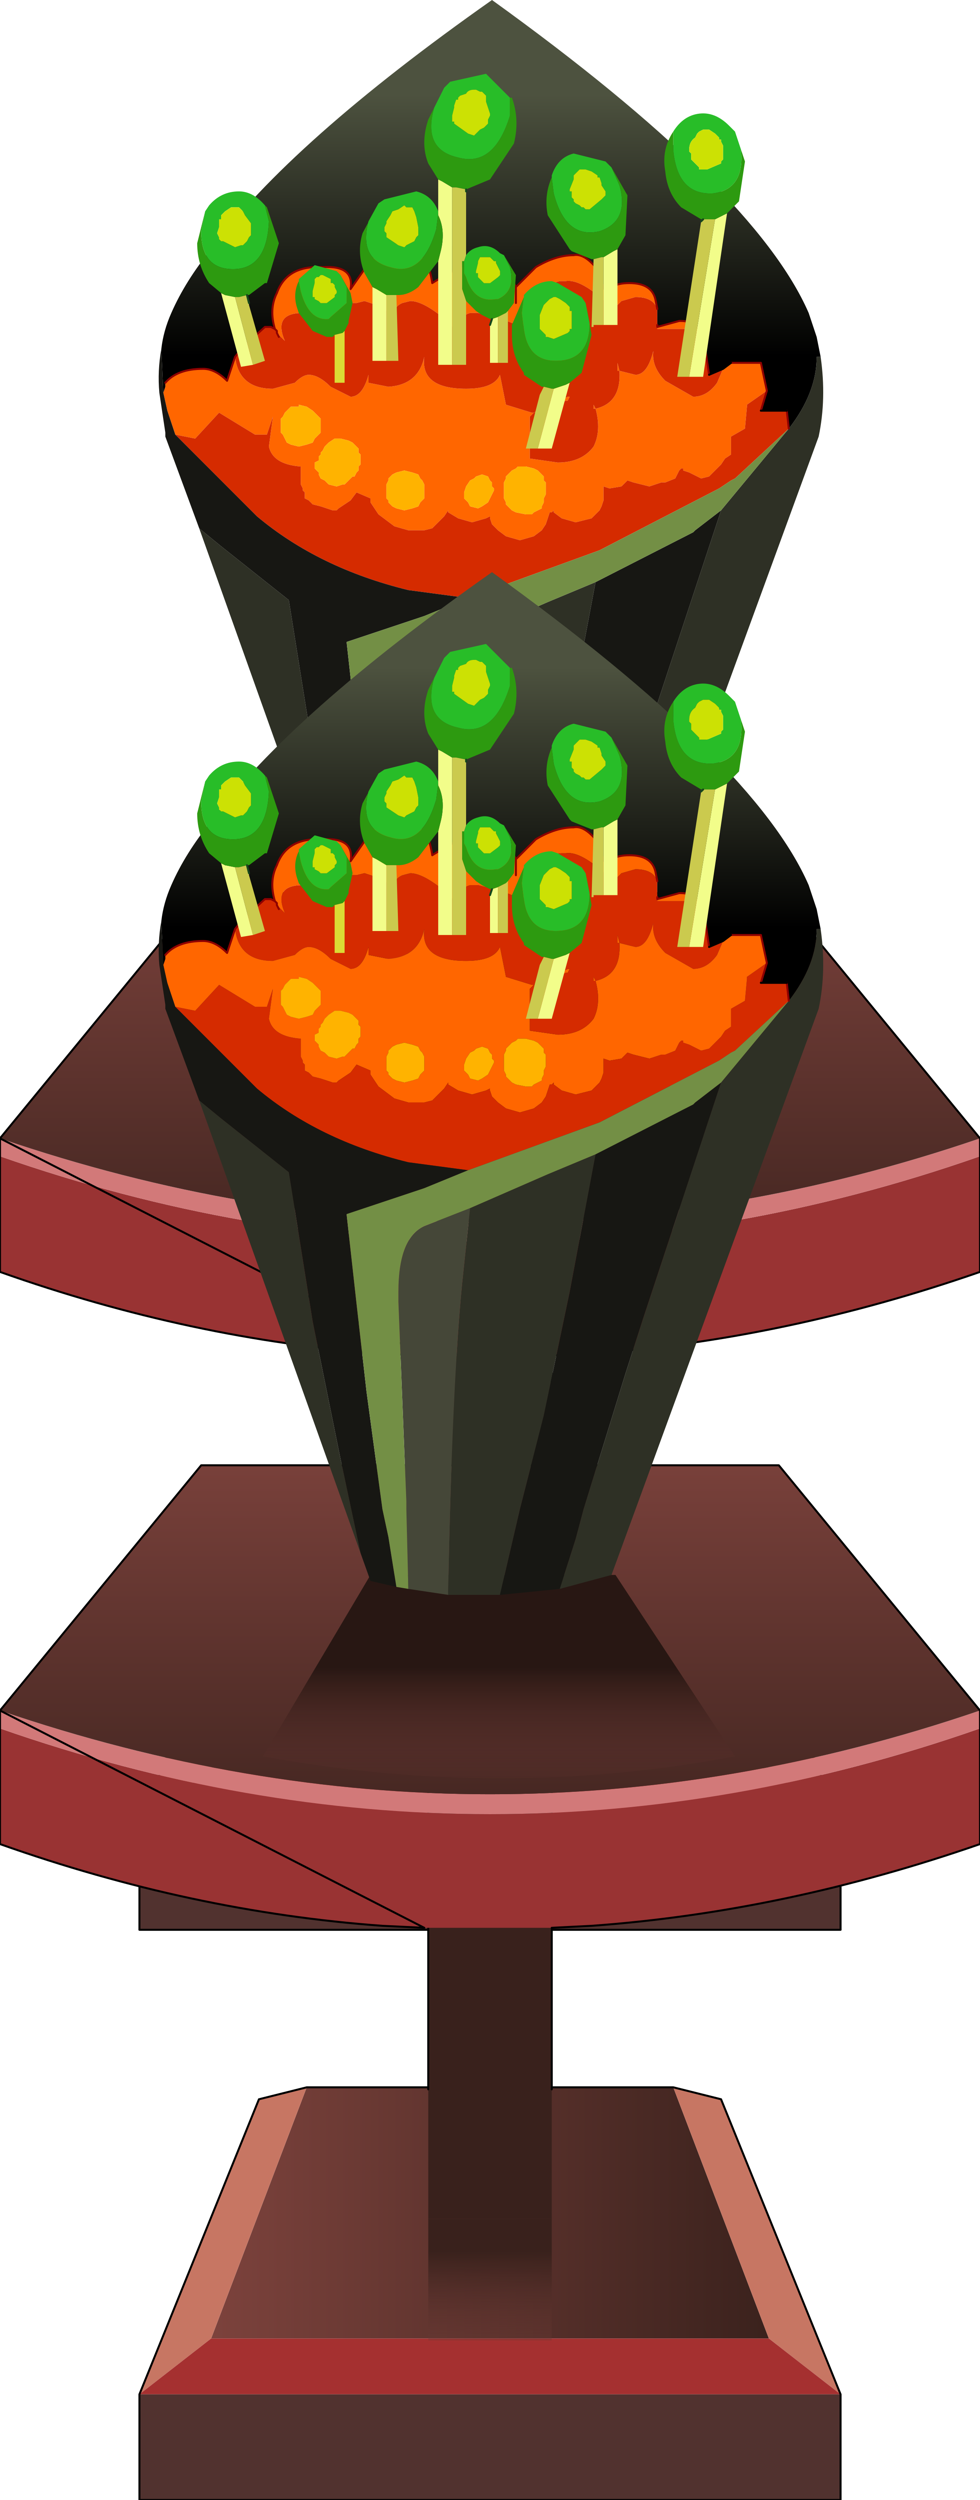 <?xml version="1.0" encoding="UTF-8" standalone="no"?>
<svg xmlns:xlink="http://www.w3.org/1999/xlink" height="62.7px" width="24.6px" xmlns="http://www.w3.org/2000/svg">
  <g transform="matrix(1.0, 0.0, 0.0, 1.0, 0.0, 0.0)">
    <path d="M16.9 38.05 L19.3 44.35 5.3 44.35 7.7 38.05 16.9 38.05" fill="url(#gradient0)" fill-rule="evenodd" stroke="none"/>
    <path d="M19.3 44.35 L16.9 38.05 18.1 38.35 21.1 45.75 19.3 44.35 M7.7 38.05 L5.3 44.35 3.5 45.75 6.5 38.35 7.7 38.05" fill="#c77663" fill-rule="evenodd" stroke="none"/>
    <path d="M19.3 44.35 L21.1 45.75 3.5 45.75 5.3 44.35 19.3 44.35" fill="#a53030" fill-rule="evenodd" stroke="none"/>
    <path d="M3.5 45.75 L21.1 45.75 21.1 48.4 3.5 48.4 3.5 45.75" fill="#51322f" fill-rule="evenodd" stroke="none"/>
    <path d="M21.1 45.75 L18.1 38.35 16.9 38.05 7.7 38.05 6.5 38.35 3.5 45.75 3.5 48.4 21.1 48.4 21.1 45.75 Z" fill="none" stroke="#000000" stroke-linecap="round" stroke-linejoin="round" stroke-width="0.05"/>
    <path d="M13.85 38.05 L13.85 41.3 10.75 41.3 10.75 38.05 10.75 23.2 13.85 23.2 13.85 38.05" fill="url(#gradient1)" fill-rule="evenodd" stroke="none"/>
    <path d="M13.85 41.3 L13.85 44.35 10.75 44.35 10.75 41.3 13.85 41.3" fill="url(#gradient2)" fill-rule="evenodd" stroke="none"/>
    <path d="M10.75 38.05 L10.75 23.2 13.85 23.2 13.85 38.05" fill="none" stroke="#000000" stroke-linecap="round" stroke-linejoin="round" stroke-width="0.05"/>
    <path d="M24.6 29.0 L24.6 31.9 Q19.7 33.6 14.85 33.95 L13.85 34.0 10.65 34.0 9.6 33.95 Q4.8 33.6 0.0 31.9 L0.0 29.0 Q12.3 33.3 24.6 29.0" fill="#993333" fill-rule="evenodd" stroke="none"/>
    <path d="M24.6 28.55 L24.6 29.0 Q12.3 33.3 0.0 29.0 L0.0 28.55 Q12.3 32.75 24.6 28.55" fill="#d27979" fill-rule="evenodd" stroke="none"/>
    <path d="M0.0 28.55 L5.05 22.4 19.55 22.4 24.6 28.55 Q12.3 32.75 0.0 28.55" fill="url(#gradient3)" fill-rule="evenodd" stroke="none"/>
    <path d="M0.0 28.55 L5.05 22.4 19.55 22.4 24.6 28.55 24.6 29.0 24.6 31.9 Q19.7 33.6 14.85 33.95 L13.85 34.0 M10.65 34.0 L9.6 33.95 Q4.8 33.6 0.0 31.9 L0.0 29.0 0.0 28.55 Z" fill="none" stroke="#000000" stroke-linecap="round" stroke-linejoin="round" stroke-width="0.05"/>
    <path d="M6.6 29.7 L9.3 25.15 15.45 25.15 18.45 29.7 Q12.6 30.8 6.6 29.7" fill="url(#gradient4)" fill-rule="evenodd" stroke="none"/>
    <path d="M6.8 8.2 L6.9 8.25 Q6.75 7.75 6.95 7.35 7.2 6.65 8.1 6.7 8.9 6.65 8.8 7.25 L9.5 6.25 9.85 6.1 Q10.7 6.05 10.85 7.1 11.8 6.5 12.1 6.55 L12.65 6.6 12.95 7.2 13.45 6.7 Q13.95 6.4 14.4 6.4 14.65 6.35 14.95 6.7 L15.25 7.45 Q15.25 7.1 15.8 7.1 16.35 7.1 16.45 7.5 L16.5 7.75 Q16.4 7.45 15.95 7.45 L15.6 7.55 15.4 7.75 15.3 7.65 15.0 7.4 Q14.5 7.0 14.2 7.05 L14.1 7.05 Q13.8 7.05 13.65 7.5 L13.4 8.25 13.25 8.2 12.95 8.1 12.85 8.1 12.6 8.0 12.45 7.95 12.2 7.9 12.0 7.85 11.8 7.85 Q11.45 7.95 11.6 8.35 L11.6 8.45 11.5 8.3 11.1 8.0 11.1 7.95 Q10.6 7.55 10.3 7.55 L10.1 7.6 Q9.85 7.7 9.85 8.05 L9.85 8.0 Q9.7 7.7 9.45 7.65 L9.15 7.55 8.95 7.6 8.8 7.6 8.4 7.95 8.35 8.35 Q8.0 7.85 7.6 7.85 6.85 7.85 7.15 8.55 L6.95 8.35 6.95 8.3 6.8 8.2 M16.5 8.2 L17.05 8.05 17.1 8.05 Q17.45 8.05 17.65 8.4 L17.6 8.35 17.3 8.25 16.5 8.25 16.5 8.2 M18.15 9.25 L18.35 9.1 19.1 9.1 19.25 9.8 18.75 10.15 18.75 10.2 18.7 10.75 18.35 10.95 18.35 11.0 18.35 11.05 18.35 11.1 18.35 11.2 18.35 11.35 18.35 11.4 18.2 11.5 18.1 11.65 17.9 11.85 17.8 11.95 17.6 12.0 17.4 11.9 17.3 11.85 17.15 11.8 17.15 11.75 17.1 11.75 17.05 11.8 17.0 11.9 16.95 12.0 16.7 12.1 16.6 12.1 16.3 12.2 15.9 12.1 15.75 12.05 15.6 12.2 15.3 12.25 15.15 12.2 15.15 12.35 15.15 12.55 15.1 12.7 15.05 12.8 15.0 12.85 14.85 13.0 14.45 13.1 14.1 13.0 13.9 12.85 13.9 12.8 13.85 12.85 13.8 12.85 13.75 13.0 13.7 13.15 13.6 13.3 13.4 13.45 13.05 13.55 12.7 13.45 12.5 13.3 12.35 13.15 12.3 13.0 12.3 12.95 12.2 13.0 11.85 13.1 11.5 13.0 11.25 12.85 11.25 12.8 11.15 12.95 10.85 13.25 10.65 13.3 10.25 13.3 9.9 13.2 9.7 13.05 9.5 12.9 9.3 12.6 9.3 12.5 8.95 12.35 8.8 12.55 8.5 12.75 8.45 12.8 8.35 12.8 8.2 12.75 8.05 12.7 7.85 12.65 7.75 12.55 7.65 12.5 7.65 12.35 7.6 12.3 7.6 12.25 7.55 12.15 7.55 12.1 7.55 12.0 7.55 11.95 7.55 11.8 7.55 11.7 Q6.85 11.65 6.75 11.2 L6.85 10.45 6.7 10.9 6.4 10.9 5.5 10.35 4.9 11.0 4.4 10.9 4.2 10.3 4.1 9.85 4.15 9.7 4.15 9.6 Q4.45 9.25 5.1 9.25 5.4 9.25 5.7 9.55 L5.9 8.95 Q6.0 9.75 6.85 9.75 L7.4 9.6 Q7.6 9.4 7.75 9.4 8.0 9.4 8.3 9.7 L8.8 9.95 Q9.1 9.95 9.25 9.4 L9.25 9.6 9.75 9.7 Q10.5 9.65 10.65 8.95 10.55 9.75 11.7 9.75 12.4 9.75 12.55 9.4 L12.7 10.15 13.35 10.35 13.4 10.35 13.6 10.25 13.95 10.1 14.25 9.95 14.3 9.95 14.25 10.05 14.2 10.05 13.9 10.2 13.55 10.3 13.4 10.35 13.3 10.45 13.3 11.5 14.0 11.6 Q14.6 11.6 14.9 11.2 15.1 10.8 14.95 10.25 L14.9 10.25 14.9 10.15 14.95 10.25 Q15.6 10.1 15.55 9.3 L15.5 9.3 15.5 9.1 15.55 9.3 15.95 9.4 Q16.25 9.4 16.4 8.8 16.35 9.2 16.7 9.55 L17.4 9.95 Q17.75 9.95 18.0 9.6 L18.15 9.25 M6.9 8.25 L6.95 8.3 6.9 8.25 M6.95 8.35 L6.95 8.3 6.95 8.35 M7.15 10.35 L7.1 10.45 7.05 10.5 7.05 10.6 7.05 10.65 7.05 10.8 7.05 10.85 7.1 10.9 7.15 11.0 7.2 11.1 7.3 11.15 7.5 11.2 7.7 11.15 7.85 11.1 7.9 11.0 8.0 10.9 8.05 10.85 8.05 10.8 8.05 10.65 8.05 10.6 8.05 10.5 8.0 10.45 7.9 10.35 7.85 10.3 7.7 10.2 7.5 10.15 7.5 10.2 7.3 10.2 7.2 10.3 7.15 10.35 M8.95 11.2 L8.85 11.1 8.75 11.05 8.55 11.0 8.4 11.0 8.25 11.1 8.2 11.15 8.15 11.2 8.1 11.3 8.05 11.35 8.05 11.4 8.0 11.45 8.0 11.55 7.9 11.6 7.9 11.7 7.9 11.75 8.0 11.85 8.0 11.9 8.05 12.0 8.15 12.05 8.25 12.15 8.45 12.2 8.6 12.15 8.65 12.15 8.7 12.1 8.8 12.0 8.85 11.95 8.9 11.95 8.95 11.85 9.0 11.8 9.0 11.7 9.05 11.65 9.05 11.55 9.05 11.5 9.05 11.4 9.0 11.35 9.0 11.25 8.95 11.2 M10.15 11.8 L9.95 11.85 9.85 11.9 9.75 12.0 9.75 12.05 9.7 12.15 9.7 12.2 9.7 12.25 9.7 12.35 9.7 12.5 9.75 12.55 9.75 12.6 9.85 12.7 9.95 12.75 10.15 12.8 10.35 12.75 10.5 12.7 10.55 12.6 10.6 12.55 10.65 12.5 10.65 12.35 10.65 12.25 10.65 12.2 10.65 12.15 10.6 12.05 10.55 12.0 10.5 11.9 10.35 11.85 10.15 11.8 M12.95 7.2 L12.95 7.6 12.95 7.45 12.95 7.2 M11.9 12.0 L11.8 12.05 11.7 12.2 11.65 12.35 11.65 12.5 11.7 12.55 11.75 12.6 11.8 12.7 12.0 12.75 12.1 12.7 12.25 12.6 12.3 12.5 12.35 12.4 12.4 12.3 12.4 12.25 12.35 12.2 12.35 12.1 12.3 12.05 12.25 11.95 12.1 11.9 11.95 11.95 11.9 12.0 M13.0 11.7 L12.95 11.75 12.85 11.8 12.8 11.85 12.7 11.95 12.7 12.0 12.65 12.1 12.65 12.25 12.65 12.35 12.65 12.5 12.7 12.6 12.7 12.65 12.75 12.7 12.85 12.8 12.95 12.85 13.2 12.9 13.35 12.9 13.4 12.85 13.5 12.8 13.6 12.75 13.6 12.7 13.65 12.6 13.65 12.5 13.7 12.4 13.7 12.35 13.7 12.25 13.7 12.2 13.7 12.1 13.65 12.05 13.65 11.95 13.6 11.9 13.5 11.8 13.4 11.75 13.2 11.7 13.0 11.7" fill="#ff6600" fill-rule="evenodd" stroke="none"/>
    <path d="M19.8 10.75 Q20.5 9.85 20.5 8.95 L20.6 8.95 Q20.75 10.0 20.55 10.95 L15.35 25.15 14.05 25.5 14.45 24.25 14.65 23.5 15.7 20.1 16.15 18.7 18.1 12.8 19.8 10.75 M5.0 13.25 L5.55 13.7 7.25 15.05 7.85 18.8 8.55 22.25 9.05 24.6 5.0 13.25 M11.8 15.95 L13.75 15.1 14.95 14.6 14.3 18.05 13.65 21.15 13.05 23.5 12.55 25.65 12.1 25.65 11.25 25.65 11.25 25.55 Q11.35 20.4 11.6 17.85 L11.8 15.95" fill="#2e3025" fill-rule="evenodd" stroke="none"/>
    <path d="M16.5 7.75 L16.5 8.15 16.5 8.2 16.5 8.25 17.3 8.25 17.6 8.35 17.65 8.4 17.8 9.4 18.15 9.25 18.0 9.6 Q17.75 9.95 17.4 9.95 L16.7 9.55 Q16.35 9.2 16.4 8.8 16.25 9.4 15.95 9.4 L15.55 9.3 15.5 9.1 15.5 9.3 15.55 9.3 Q15.6 10.1 14.95 10.25 L14.9 10.15 14.9 10.25 14.95 10.25 Q15.1 10.8 14.9 11.2 14.6 11.6 14.0 11.6 L13.3 11.5 13.3 10.45 13.4 10.35 13.55 10.3 13.9 10.2 14.2 10.05 14.25 10.05 14.3 9.95 14.25 9.95 13.95 10.1 13.6 10.25 13.4 10.35 13.35 10.35 12.7 10.15 12.55 9.4 Q12.4 9.75 11.7 9.75 10.55 9.75 10.65 8.95 10.5 9.65 9.75 9.7 L9.25 9.6 9.25 9.4 Q9.1 9.95 8.8 9.95 L8.3 9.7 Q8.0 9.4 7.75 9.4 7.6 9.4 7.4 9.6 L6.85 9.75 Q6.0 9.75 5.9 8.95 L6.1 8.7 6.65 8.2 6.7 8.2 6.8 8.2 6.95 8.3 6.95 8.35 7.15 8.55 Q6.85 7.85 7.6 7.85 8.0 7.85 8.35 8.35 L8.4 7.95 8.8 7.6 8.95 7.6 9.15 7.55 9.45 7.65 Q9.7 7.7 9.85 8.0 L9.85 8.05 Q9.85 7.7 10.1 7.6 L10.3 7.55 Q10.6 7.55 11.1 7.95 L11.1 8.0 11.5 8.3 11.6 8.45 11.6 8.35 Q11.45 7.95 11.8 7.85 L12.0 7.85 12.2 7.9 12.45 7.95 12.6 8.0 12.85 8.1 12.95 8.1 13.25 8.2 13.4 8.25 13.65 7.5 Q13.8 7.05 14.1 7.05 L14.2 7.05 Q14.5 7.0 15.0 7.4 L15.3 7.65 15.4 7.75 15.6 7.55 15.95 7.45 Q16.4 7.45 16.5 7.75 M19.25 9.8 L19.1 10.3 19.75 10.3 19.8 10.75 18.45 12.0 18.35 12.05 18.05 12.25 15.05 13.8 11.75 15.0 10.25 14.8 Q8.0 14.25 6.45 12.95 L4.4 10.9 4.9 11.0 5.5 10.35 6.4 10.9 6.7 10.9 6.85 10.45 6.75 11.2 Q6.85 11.65 7.55 11.7 L7.55 11.8 7.55 11.95 7.55 12.0 7.55 12.1 7.55 12.15 7.6 12.25 7.6 12.3 7.65 12.35 7.65 12.5 7.75 12.55 7.85 12.65 8.05 12.7 8.2 12.75 8.35 12.8 8.45 12.8 8.5 12.75 8.8 12.55 8.95 12.35 9.3 12.5 9.3 12.6 9.5 12.9 9.7 13.05 9.9 13.2 10.25 13.3 10.65 13.3 10.85 13.25 11.15 12.95 11.25 12.8 11.25 12.85 11.5 13.0 11.85 13.1 12.2 13.0 12.3 12.95 12.3 13.0 12.35 13.15 12.5 13.3 12.7 13.45 13.05 13.55 13.4 13.45 13.6 13.3 13.7 13.15 13.75 13.0 13.8 12.85 13.85 12.85 13.9 12.8 13.9 12.85 14.1 13.0 14.45 13.1 14.85 13.0 15.0 12.85 15.05 12.8 15.1 12.7 15.15 12.55 15.15 12.35 15.15 12.2 15.3 12.25 15.6 12.2 15.75 12.05 15.9 12.1 16.3 12.2 16.6 12.1 16.7 12.1 16.95 12.0 17.0 11.9 17.05 11.8 17.1 11.75 17.15 11.75 17.15 11.8 17.3 11.85 17.4 11.9 17.6 12.0 17.8 11.95 17.9 11.85 18.1 11.65 18.2 11.5 18.35 11.4 18.35 11.35 18.35 11.2 18.35 11.1 18.35 11.05 18.35 11.0 18.35 10.95 18.7 10.75 18.75 10.2 18.75 10.15 19.25 9.8 M6.95 8.35 L7.0 8.45 6.95 8.35 7.0 8.45 6.95 8.35" fill="#d52b00" fill-rule="evenodd" stroke="none"/>
    <path d="M7.15 10.35 L7.2 10.3 7.3 10.2 7.5 10.2 7.5 10.15 7.7 10.2 7.85 10.3 7.9 10.35 8.0 10.45 8.05 10.5 8.05 10.6 8.05 10.65 8.05 10.8 8.05 10.85 8.0 10.9 7.9 11.0 7.85 11.1 7.7 11.15 7.5 11.2 7.3 11.15 7.2 11.1 7.15 11.0 7.1 10.9 7.05 10.85 7.05 10.8 7.05 10.65 7.05 10.6 7.05 10.5 7.1 10.45 7.15 10.35 M10.15 11.8 L10.35 11.85 10.5 11.9 10.55 12.0 10.6 12.05 10.65 12.15 10.65 12.2 10.65 12.25 10.65 12.35 10.65 12.5 10.6 12.55 10.55 12.6 10.5 12.7 10.35 12.75 10.15 12.8 9.95 12.75 9.85 12.7 9.75 12.6 9.75 12.55 9.7 12.5 9.7 12.35 9.7 12.25 9.7 12.2 9.7 12.15 9.75 12.05 9.75 12.0 9.85 11.9 9.95 11.85 10.15 11.8 M8.95 11.2 L9.0 11.25 9.0 11.35 9.05 11.4 9.05 11.5 9.05 11.55 9.05 11.65 9.0 11.7 9.0 11.8 8.95 11.85 8.9 11.95 8.85 11.95 8.8 12.0 8.7 12.1 8.65 12.15 8.6 12.15 8.45 12.2 8.25 12.15 8.15 12.05 8.05 12.0 8.0 11.9 8.0 11.85 7.9 11.75 7.9 11.7 7.9 11.6 8.0 11.55 8.0 11.45 8.05 11.4 8.05 11.35 8.1 11.3 8.15 11.2 8.2 11.15 8.25 11.1 8.4 11.0 8.55 11.0 8.75 11.05 8.85 11.1 8.95 11.2 M13.0 11.7 L13.2 11.7 13.4 11.75 13.5 11.8 13.6 11.9 13.65 11.95 13.65 12.05 13.7 12.1 13.7 12.2 13.7 12.25 13.7 12.35 13.7 12.4 13.65 12.5 13.65 12.6 13.6 12.7 13.6 12.75 13.5 12.8 13.4 12.85 13.35 12.9 13.2 12.9 12.95 12.85 12.85 12.8 12.75 12.7 12.7 12.65 12.7 12.6 12.65 12.5 12.65 12.35 12.65 12.25 12.65 12.1 12.7 12.0 12.7 11.95 12.8 11.85 12.85 11.8 12.95 11.75 13.0 11.7 M11.9 12.0 L11.95 11.95 12.1 11.9 12.25 11.95 12.3 12.05 12.35 12.1 12.35 12.2 12.4 12.25 12.4 12.3 12.35 12.4 12.3 12.5 12.25 12.6 12.1 12.7 12.0 12.75 11.8 12.7 11.75 12.6 11.7 12.55 11.65 12.5 11.65 12.35 11.7 12.2 11.8 12.05 11.9 12.0" fill="#ffb300" fill-rule="evenodd" stroke="none"/>
    <path d="M4.05 8.75 L4.1 9.85 4.2 10.3 4.4 10.9 6.45 12.95 Q8.0 14.25 10.25 14.8 L11.75 15.0 10.65 15.45 8.7 16.1 8.95 18.35 9.2 20.55 9.6 23.5 9.75 24.2 9.95 25.45 9.3 25.3 9.05 24.6 8.55 22.25 7.85 18.8 7.25 15.05 5.55 13.7 5.0 13.25 4.15 10.95 4.15 10.85 4.0 9.85 Q3.95 9.3 4.05 8.75 M14.95 14.6 L17.4 13.35 17.45 13.3 18.1 12.8 16.15 18.7 15.7 20.1 14.65 23.5 14.45 24.25 14.05 25.5 12.55 25.65 13.05 23.5 13.65 21.15 14.3 18.05 14.95 14.6" fill="#171713" fill-rule="evenodd" stroke="none"/>
    <path d="M10.25 25.5 L10.2 23.5 10.2 23.3 10.0 18.3 10.0 18.05 Q10.0 16.7 10.65 16.4 L11.8 15.95 11.6 17.85 Q11.35 20.4 11.25 25.55 L11.25 25.65 10.25 25.5" fill="#454738" fill-rule="evenodd" stroke="none"/>
    <path d="M9.95 25.45 L9.75 24.2 9.6 23.5 9.2 20.55 8.95 18.35 8.7 16.1 10.65 15.45 11.75 15.0 15.05 13.8 18.05 12.25 18.35 12.05 18.45 12.0 19.8 10.75 18.1 12.8 17.45 13.3 17.4 13.35 14.95 14.6 13.75 15.1 11.8 15.95 10.65 16.4 Q10.0 16.7 10.0 18.05 L10.0 18.3 10.2 23.3 10.2 23.5 10.25 25.5 9.95 25.45" fill="#738f45" fill-rule="evenodd" stroke="none"/>
    <path d="M16.5 7.75 L16.45 7.5 Q16.35 7.1 15.8 7.1 15.25 7.1 15.25 7.45 L14.95 6.7 Q14.65 6.35 14.4 6.4 13.95 6.4 13.45 6.7 L12.95 7.2 12.65 6.6 12.1 6.55 Q11.8 6.5 10.85 7.1 10.7 6.05 9.85 6.1 L9.5 6.25 8.8 7.25 Q8.9 6.65 8.1 6.7 7.2 6.65 6.95 7.35 6.75 7.75 6.9 8.25 L6.8 8.2 6.7 8.2 6.65 8.2 6.1 8.7 5.9 8.95 5.7 9.55 Q5.4 9.25 5.1 9.25 4.45 9.25 4.15 9.6 L4.15 9.7 4.1 9.85 4.05 8.75 Q4.1 8.3 4.3 7.85 4.65 7.05 5.3 6.25 7.3 3.55 12.35 0.0 18.95 4.75 20.3 7.85 L20.4 8.15 20.5 8.45 20.6 8.95 20.5 8.95 Q20.5 9.85 19.8 10.75 L19.75 10.3 19.1 10.3 19.25 9.8 19.1 9.1 18.35 9.1 18.15 9.25 17.8 9.4 17.65 8.4 Q17.45 8.05 17.1 8.05 L17.05 8.05 16.5 8.2 16.5 8.15 16.5 7.75" fill="url(#gradient5)" fill-rule="evenodd" stroke="none"/>
    <path d="M6.8 8.2 L6.9 8.25 Q6.75 7.75 6.95 7.35 7.2 6.65 8.1 6.7 8.9 6.65 8.8 7.25 L9.5 6.25 9.85 6.1 Q10.7 6.05 10.85 7.1 11.8 6.5 12.1 6.55 L12.65 6.6 12.95 7.2 13.45 6.7 Q13.95 6.4 14.4 6.4 14.65 6.35 14.95 6.7 L15.25 7.45 Q15.25 7.1 15.8 7.1 16.35 7.1 16.45 7.5 L16.5 7.75 M16.5 8.15 L16.5 8.2 17.05 8.05 17.1 8.05 Q17.45 8.05 17.65 8.4 L17.8 9.4 M18.35 9.1 L19.1 9.1 19.25 9.8 19.1 10.3 M19.75 10.3 L19.8 10.75 M4.15 9.6 Q4.45 9.25 5.1 9.25 5.4 9.25 5.7 9.55 L5.9 8.95 6.1 8.7 6.65 8.2 6.7 8.2 6.8 8.2 M6.95 8.3 L6.9 8.25 M6.95 8.35 L7.0 8.45 6.95 8.35 6.95 8.3 6.95 8.35 M12.95 7.2 L12.95 7.45 12.95 7.6 12.95 7.2" fill="none" stroke="#8f0101" stroke-linecap="round" stroke-linejoin="round" stroke-width="0.05"/>
    <path d="M17.8 9.4 L18.15 9.25 18.35 9.1 M19.1 10.3 L19.75 10.3" fill="none" stroke="#000000" stroke-linecap="round" stroke-linejoin="round" stroke-width="0.05"/>
    <path d="M17.3 3.75 L17.3 3.8 17.35 3.85 17.35 3.9 17.35 3.95 17.35 4.0 17.4 4.05 17.5 4.15 17.55 4.2 17.55 4.25 17.65 4.25 17.75 4.25 18.1 4.1 18.1 4.05 18.15 4.0 18.15 3.95 18.15 3.85 18.15 3.75 18.15 3.65 18.1 3.55 18.1 3.5 18.05 3.5 18.05 3.45 17.95 3.35 17.8 3.25 17.7 3.25 17.65 3.25 17.55 3.3 17.5 3.35 17.45 3.45 Q17.3 3.55 17.3 3.75 M18.45 3.3 L18.6 3.75 Q18.7 4.75 17.9 4.85 17.0 4.9 16.9 3.75 L16.9 3.3 Q17.15 2.9 17.55 2.85 17.95 2.8 18.3 3.15 L18.45 3.3 M11.15 2.2 L11.3 2.05 12.2 1.85 12.8 2.45 12.85 2.45 12.8 2.45 12.8 2.9 Q12.4 4.2 11.5 3.95 10.6 3.75 10.9 2.7 L11.15 2.2 M11.7 6.4 Q11.8 6.25 12.0 6.2 12.3 6.1 12.55 6.35 L12.65 6.4 12.8 6.7 Q12.95 7.3 12.5 7.5 L12.45 7.5 Q11.9 7.6 11.7 6.95 L11.65 6.85 11.65 6.55 11.6 6.55 11.65 6.55 11.7 6.4 M9.5 5.1 L9.65 5.0 10.45 4.8 Q10.85 4.9 11.0 5.3 L11.0 5.4 11.0 5.35 10.95 5.75 Q10.6 6.95 9.8 6.7 9.0 6.5 9.25 5.55 L9.5 5.1 M14.6 4.25 L14.55 4.25 14.5 4.3 14.4 4.4 14.4 4.5 14.3 4.75 14.3 4.8 14.35 4.8 14.35 4.9 14.35 4.95 14.4 5.0 14.4 5.05 14.45 5.1 14.55 5.15 14.6 5.2 14.65 5.2 14.7 5.25 14.8 5.25 15.1 5.0 15.15 4.95 15.2 4.9 15.2 4.8 15.1 4.65 15.1 4.6 15.05 4.45 15.0 4.45 15.0 4.4 14.85 4.3 14.7 4.25 14.6 4.25 M13.85 4.45 L13.85 4.4 Q14.0 3.95 14.4 3.85 L15.2 4.05 15.35 4.2 15.55 4.65 Q15.8 5.55 15.05 5.8 14.2 6.0 13.9 4.85 L13.85 4.45 M13.9 7.45 L13.8 7.5 13.75 7.55 13.65 7.65 13.55 7.9 13.55 7.95 13.55 8.0 13.55 8.1 13.55 8.15 13.55 8.25 13.65 8.35 13.7 8.4 13.7 8.45 13.75 8.45 13.9 8.5 14.25 8.35 14.3 8.3 14.3 8.25 14.35 8.25 14.35 8.15 14.35 8.0 14.35 7.95 14.35 7.8 14.3 7.8 14.3 7.75 14.3 7.7 14.2 7.6 14.05 7.5 13.95 7.45 13.9 7.45 M13.15 7.45 L13.15 7.4 Q13.45 7.05 13.85 7.05 L14.0 7.1 14.6 7.45 14.7 7.6 14.8 8.1 Q14.8 9.05 13.95 9.05 13.25 9.05 13.15 8.25 L13.1 7.85 13.15 7.45 M12.1 2.3 L12.05 2.3 11.95 2.25 11.9 2.25 Q11.75 2.25 11.7 2.35 L11.55 2.4 11.5 2.45 11.5 2.5 11.45 2.5 11.4 2.65 11.4 2.7 11.35 2.9 11.35 3.0 11.35 3.05 11.4 3.05 11.4 3.1 11.75 3.35 11.9 3.4 11.95 3.35 12.05 3.25 12.15 3.2 12.2 3.15 12.25 3.1 12.25 3.05 12.25 3.0 12.3 2.9 12.3 2.85 12.2 2.55 12.2 2.4 12.1 2.3 M6.7 5.2 L6.65 5.15 6.75 5.55 Q6.7 6.75 5.85 6.75 5.05 6.75 5.05 5.8 L5.15 5.3 5.25 5.15 Q5.55 4.8 6.0 4.8 6.35 4.8 6.65 5.15 L6.7 5.2 M7.5 7.05 L7.5 7.0 7.9 6.65 8.45 6.8 8.55 6.9 8.7 7.2 8.7 7.6 8.3 7.95 8.25 8.0 Q7.75 8.05 7.55 7.3 L7.5 7.05 M6.0 5.2 L5.95 5.2 5.85 5.2 5.8 5.2 5.65 5.3 5.55 5.4 5.55 5.5 5.5 5.5 5.5 5.65 5.5 5.7 5.45 5.85 5.5 5.95 5.5 6.0 5.55 6.05 5.6 6.05 5.9 6.2 6.05 6.15 6.1 6.15 6.2 6.05 6.25 5.95 6.3 5.9 6.3 5.85 6.3 5.8 6.3 5.7 6.3 5.65 6.3 5.6 6.15 5.4 6.1 5.3 6.0 5.2 M8.3 7.1 L8.3 7.05 8.3 7.0 8.2 6.95 8.1 6.9 8.05 6.9 8.0 6.95 7.95 6.95 7.9 7.0 7.9 7.1 7.85 7.3 7.85 7.35 7.85 7.4 7.85 7.45 7.9 7.45 7.9 7.5 8.0 7.55 8.05 7.6 8.1 7.6 8.2 7.6 8.4 7.45 8.4 7.4 8.45 7.35 8.45 7.3 8.4 7.2 8.4 7.15 8.35 7.1 8.3 7.1 M12.05 6.45 L12.0 6.55 12.0 6.6 11.95 6.8 11.95 6.85 12.0 6.85 12.0 6.9 12.0 6.95 12.05 7.0 12.1 7.05 12.15 7.1 12.2 7.1 12.3 7.1 12.5 6.95 12.55 6.9 12.55 6.85 12.55 6.8 12.5 6.7 12.45 6.6 12.45 6.55 12.4 6.55 12.3 6.45 12.2 6.45 12.15 6.45 12.1 6.45 12.05 6.45 M10.0 5.25 L9.85 5.3 9.8 5.4 9.7 5.55 9.7 5.6 9.65 5.7 9.65 5.8 9.7 5.85 9.7 5.9 9.7 5.95 10.0 6.15 10.15 6.2 10.2 6.15 10.3 6.1 10.4 6.05 10.45 5.95 10.5 5.9 10.5 5.8 10.5 5.75 10.5 5.7 10.45 5.45 10.4 5.3 10.35 5.2 10.3 5.2 10.2 5.2 10.15 5.15 10.0 5.25" fill="#28bd28" fill-rule="evenodd" stroke="none"/>
    <path d="M17.3 3.75 Q17.3 3.55 17.45 3.45 L17.5 3.35 17.55 3.3 17.65 3.25 17.7 3.25 17.8 3.25 17.95 3.35 18.05 3.45 18.05 3.5 18.1 3.5 18.1 3.55 18.15 3.65 18.15 3.75 18.15 3.85 18.15 3.95 18.15 4.0 18.1 4.05 18.1 4.1 17.75 4.25 17.65 4.25 17.55 4.25 17.55 4.2 17.5 4.15 17.4 4.05 17.35 4.0 17.35 3.95 17.35 3.9 17.35 3.85 17.3 3.8 17.3 3.75 M14.6 4.25 L14.7 4.25 14.85 4.3 15.0 4.4 15.0 4.45 15.05 4.45 15.1 4.6 15.1 4.65 15.2 4.8 15.2 4.9 15.15 4.95 15.1 5.0 14.8 5.25 14.7 5.25 14.65 5.2 14.6 5.2 14.55 5.15 14.45 5.1 14.4 5.05 14.4 5.0 14.35 4.95 14.35 4.9 14.35 4.8 14.3 4.8 14.3 4.75 14.4 4.5 14.4 4.4 14.5 4.3 14.55 4.25 14.6 4.25 M13.9 7.45 L13.95 7.45 14.05 7.5 14.2 7.6 14.3 7.7 14.3 7.75 14.3 7.8 14.35 7.8 14.35 7.95 14.35 8.0 14.35 8.15 14.35 8.25 14.3 8.25 14.3 8.3 14.25 8.35 13.9 8.5 13.75 8.45 13.7 8.45 13.7 8.4 13.65 8.35 13.55 8.25 13.55 8.15 13.55 8.1 13.55 8.0 13.55 7.95 13.55 7.9 13.65 7.65 13.75 7.55 13.8 7.5 13.9 7.45 M12.1 2.3 L12.2 2.4 12.2 2.55 12.3 2.85 12.3 2.9 12.25 3.0 12.25 3.05 12.25 3.1 12.2 3.15 12.15 3.2 12.05 3.25 11.95 3.35 11.9 3.4 11.75 3.35 11.4 3.1 11.4 3.05 11.35 3.05 11.35 3.0 11.35 2.9 11.4 2.7 11.4 2.65 11.45 2.5 11.5 2.5 11.5 2.45 11.55 2.4 11.7 2.35 Q11.75 2.25 11.9 2.25 L11.95 2.25 12.05 2.3 12.1 2.3 M6.0 5.2 L6.1 5.3 6.15 5.4 6.3 5.6 6.3 5.65 6.3 5.7 6.3 5.8 6.3 5.85 6.3 5.9 6.25 5.95 6.2 6.05 6.1 6.15 6.05 6.15 5.9 6.2 5.6 6.05 5.55 6.05 5.5 6.0 5.5 5.95 5.45 5.85 5.5 5.7 5.5 5.65 5.5 5.5 5.55 5.5 5.55 5.4 5.65 5.3 5.8 5.2 5.85 5.2 5.95 5.2 6.0 5.2 M8.3 7.1 L8.35 7.1 8.4 7.15 8.4 7.2 8.45 7.3 8.45 7.35 8.4 7.4 8.4 7.45 8.2 7.6 8.1 7.6 8.05 7.6 8.0 7.55 7.9 7.5 7.9 7.45 7.85 7.45 7.85 7.4 7.85 7.35 7.85 7.3 7.9 7.1 7.9 7.0 7.95 6.95 8.0 6.95 8.05 6.9 8.1 6.9 8.2 6.95 8.3 7.0 8.3 7.05 8.3 7.1 M12.05 6.45 L12.1 6.45 12.15 6.45 12.2 6.45 12.3 6.45 12.4 6.55 12.45 6.55 12.45 6.6 12.5 6.7 12.55 6.8 12.55 6.85 12.55 6.9 12.5 6.95 12.3 7.1 12.2 7.1 12.15 7.1 12.1 7.05 12.05 7.0 12.0 6.95 12.0 6.9 12.0 6.85 11.95 6.85 11.95 6.8 12.0 6.6 12.0 6.55 12.05 6.45 M10.0 5.25 L10.15 5.15 10.2 5.2 10.3 5.2 10.35 5.2 10.4 5.3 10.45 5.45 10.5 5.7 10.5 5.75 10.5 5.8 10.5 5.9 10.45 5.95 10.4 6.05 10.3 6.1 10.2 6.15 10.15 6.2 10.0 6.15 9.7 5.95 9.7 5.9 9.7 5.85 9.65 5.8 9.65 5.7 9.7 5.6 9.7 5.55 9.8 5.4 9.85 5.3 10.0 5.25" fill="#cce104" fill-rule="evenodd" stroke="none"/>
    <path d="M17.95 5.5 L18.15 5.4 18.25 5.35 17.65 9.45 17.3 9.45 17.95 5.5 M12.5 9.1 L12.3 9.1 12.3 8.15 12.35 8.0 12.5 7.95 12.5 9.1 M11.35 9.15 L11.0 9.15 11.0 6.55 11.05 6.35 Q11.2 5.8 11.0 5.4 L11.0 4.5 11.1 4.55 11.35 4.7 11.35 9.15 M9.7 9.05 L9.35 9.05 9.35 7.2 9.45 7.25 9.7 7.4 9.7 9.05 M15.5 6.25 L15.5 8.15 15.15 8.15 15.15 6.45 15.4 6.3 15.5 6.25 M14.3 9.6 L13.85 11.25 13.5 11.25 13.9 9.75 14.2 9.65 14.3 9.6 M5.55 7.35 L5.65 7.4 5.9 7.45 6.35 9.15 6.05 9.2 5.55 7.35" fill="#f2fd8a" fill-rule="evenodd" stroke="none"/>
    <path d="M16.9 3.3 L16.9 3.75 Q17.0 4.9 17.9 4.85 18.7 4.75 18.6 3.75 L18.45 3.3 18.7 4.05 18.55 5.05 18.25 5.35 18.15 5.4 17.95 5.5 17.85 5.5 17.65 5.5 17.6 5.5 17.1 5.2 Q16.75 4.85 16.7 4.3 16.6 3.75 16.9 3.3 M11.15 2.2 L10.9 2.7 Q10.6 3.75 11.5 3.95 12.4 4.2 12.8 2.9 L12.8 2.45 12.85 2.45 Q13.05 3.0 12.9 3.6 L12.3 4.5 11.7 4.75 11.45 4.7 11.35 4.7 11.1 4.55 11.0 4.5 10.75 4.1 Q10.55 3.6 10.75 3.0 L11.15 2.2 M12.65 6.4 L12.95 6.9 12.9 7.6 12.75 7.8 12.7 7.85 12.5 7.95 12.35 8.0 12.3 8.0 12.1 7.9 11.95 7.8 11.7 7.55 11.6 7.25 11.6 6.55 11.65 6.55 11.65 6.85 11.7 6.95 Q11.9 7.6 12.45 7.5 L12.5 7.5 Q12.95 7.3 12.8 6.7 L12.65 6.4 M11.0 6.55 L10.5 7.2 Q10.25 7.4 10.0 7.4 L9.95 7.4 9.75 7.4 9.7 7.4 9.45 7.25 9.35 7.2 9.15 6.85 Q8.95 6.35 9.1 5.85 L9.5 5.1 9.25 5.55 Q9.0 6.5 9.8 6.7 10.6 6.95 10.95 5.75 L11.0 5.35 11.0 5.4 Q11.2 5.8 11.05 6.35 L11.0 6.55 M13.85 4.45 L13.9 4.85 Q14.2 6.0 15.05 5.8 15.8 5.55 15.55 4.65 L15.35 4.2 15.75 4.9 15.7 5.9 15.5 6.25 15.4 6.3 15.15 6.45 15.1 6.45 14.9 6.5 14.85 6.5 14.35 6.3 14.3 6.25 13.75 5.4 Q13.65 4.9 13.85 4.45 M13.15 7.45 L13.1 7.85 13.15 8.25 Q13.25 9.05 13.95 9.05 14.8 9.05 14.8 8.1 L14.7 7.6 14.85 8.4 14.6 9.35 14.3 9.6 14.2 9.65 13.9 9.75 13.85 9.75 13.65 9.7 13.6 9.7 13.15 9.4 13.15 9.35 Q12.85 8.95 12.85 8.4 L12.85 8.15 13.15 7.45 M6.7 5.2 L7.0 6.1 6.7 7.1 6.65 7.1 6.25 7.4 6.2 7.4 6.0 7.45 5.9 7.45 5.65 7.4 5.55 7.35 5.25 7.1 Q4.95 6.65 4.95 6.1 L5.15 5.3 5.05 5.8 Q5.05 6.75 5.85 6.75 6.7 6.75 6.75 5.55 L6.65 5.15 6.7 5.2 M7.5 7.05 L7.55 7.3 Q7.75 8.05 8.25 8.0 L8.3 7.95 8.7 7.6 8.7 7.2 8.55 6.9 8.8 7.35 8.85 7.6 8.75 8.05 8.75 8.1 8.65 8.3 8.6 8.35 8.4 8.4 8.35 8.45 8.2 8.45 7.85 8.3 7.5 7.85 7.45 7.7 Q7.35 7.35 7.5 7.05" fill="#2d9a10" fill-rule="evenodd" stroke="none"/>
    <path d="M17.65 5.5 L17.85 5.5 17.95 5.5 17.3 9.45 17.0 9.45 17.6 5.55 17.65 5.5 M11.7 4.75 L11.7 4.8 11.7 6.4 11.65 6.55 11.6 6.55 11.6 7.25 11.7 7.55 11.7 9.15 11.35 9.15 11.35 4.7 11.45 4.7 11.7 4.75 M12.75 7.8 L12.75 9.1 12.5 9.1 12.5 7.95 12.7 7.85 12.75 7.8 M9.95 7.4 L10.0 9.05 9.7 9.05 9.7 7.4 9.75 7.4 9.95 7.4 M15.15 8.15 L14.9 8.15 14.9 8.2 14.85 8.2 14.9 6.5 15.1 6.45 15.15 6.45 15.15 8.15 M13.5 11.25 L13.2 11.25 13.55 9.9 13.65 9.7 13.85 9.75 13.9 9.75 13.5 11.25 M5.9 7.45 L6.0 7.45 6.2 7.4 6.25 7.6 6.25 7.65 6.65 9.05 6.35 9.15 5.9 7.45" fill="#cbca4e" fill-rule="evenodd" stroke="none"/>
    <path d="M8.65 8.3 L8.65 9.6 8.4 9.6 8.4 8.4 8.6 8.35 8.65 8.3" fill="#dbdb35" fill-rule="evenodd" stroke="none"/>
    <path d="M11.7 4.75 L11.7 4.8 M12.3 8.15 L12.35 8.0 M17.65 5.5 L17.6 5.55 M6.2 7.4 L6.25 7.6" fill="none" stroke="#16471b" stroke-linecap="round" stroke-linejoin="round" stroke-width="0.05"/>
    <path d="M7.7 52.35 L16.9 52.35 19.3 58.65 5.3 58.65 7.7 52.35" fill="url(#gradient6)" fill-rule="evenodd" stroke="none"/>
    <path d="M16.9 52.35 L18.1 52.65 21.1 60.05 19.3 58.65 16.9 52.35 M3.5 60.05 L6.5 52.65 7.7 52.35 5.3 58.65 3.5 60.05" fill="#c77663" fill-rule="evenodd" stroke="none"/>
    <path d="M5.3 58.65 L19.3 58.65 21.1 60.05 3.5 60.05 5.3 58.65" fill="#a53030" fill-rule="evenodd" stroke="none"/>
    <path d="M21.1 60.05 L21.1 62.7 3.5 62.7 3.5 60.05 21.1 60.05" fill="#51322f" fill-rule="evenodd" stroke="none"/>
    <path d="M7.7 52.35 L16.9 52.35 18.1 52.65 21.1 60.05 21.1 62.7 3.5 62.7 3.5 60.05 6.5 52.65 7.7 52.35 Z" fill="none" stroke="#000000" stroke-linecap="round" stroke-linejoin="round" stroke-width="0.05"/>
    <path d="M13.85 52.4 L13.85 55.65 10.75 55.65 10.75 52.4 10.75 37.55 13.85 37.55 13.85 52.4" fill="url(#gradient7)" fill-rule="evenodd" stroke="none"/>
    <path d="M13.85 55.65 L13.85 58.7 10.75 58.7 10.75 55.65 13.85 55.65" fill="url(#gradient8)" fill-rule="evenodd" stroke="none"/>
    <path d="M10.75 52.4 L10.75 37.55 13.85 37.55 13.85 52.4" fill="none" stroke="#000000" stroke-linecap="round" stroke-linejoin="round" stroke-width="0.05"/>
    <path d="M24.6 43.35 L24.6 46.25 Q19.7 47.95 14.85 48.3 L13.85 48.35 10.65 48.35 9.6 48.3 Q4.8 47.95 0.0 46.25 L0.0 43.35 Q12.3 47.65 24.6 43.35" fill="#993333" fill-rule="evenodd" stroke="none"/>
    <path d="M24.6 42.9 L24.6 43.35 Q12.3 47.65 0.0 43.35 L0.0 42.9 Q12.3 47.1 24.6 42.9" fill="#d27979" fill-rule="evenodd" stroke="none"/>
    <path d="M0.0 42.9 L5.05 36.75 19.55 36.75 24.6 42.9 Q12.3 47.1 0.0 42.9" fill="url(#gradient9)" fill-rule="evenodd" stroke="none"/>
    <path d="M0.0 42.9 L5.05 36.75 19.55 36.75 24.6 42.9 24.6 43.35 24.6 46.25 Q19.7 47.95 14.85 48.3 L13.85 48.35 M10.65 48.35 L9.6 48.3 Q4.8 47.95 0.0 46.25 L0.0 43.35 0.0 42.9 Z" fill="none" stroke="#000000" stroke-linecap="round" stroke-linejoin="round" stroke-width="0.05"/>
    <path d="M6.6 44.05 L9.3 39.5 15.45 39.5 18.45 44.05 Q12.6 45.15 6.6 44.05" fill="url(#gradient10)" fill-rule="evenodd" stroke="none"/>
    <path d="M6.8 22.55 L6.9 22.6 Q6.75 22.1 6.95 21.7 7.2 21.0 8.1 21.05 8.9 21.0 8.8 21.6 L9.5 20.6 9.85 20.45 Q10.7 20.4 10.85 21.45 11.8 20.85 12.1 20.9 L12.65 20.95 12.95 21.55 13.45 21.05 Q13.95 20.75 14.4 20.75 14.65 20.7 14.95 21.05 L15.25 21.8 Q15.25 21.45 15.8 21.45 16.35 21.45 16.45 21.85 L16.5 22.1 Q16.4 21.8 15.95 21.8 L15.6 21.9 15.4 22.1 15.3 22.0 15.0 21.75 Q14.5 21.35 14.2 21.4 L14.1 21.4 Q13.8 21.4 13.65 21.85 L13.4 22.6 13.25 22.55 12.95 22.45 12.85 22.45 12.6 22.35 12.45 22.3 12.2 22.25 12.0 22.2 11.8 22.2 Q11.45 22.3 11.6 22.7 L11.6 22.8 11.5 22.65 11.1 22.35 11.1 22.3 Q10.6 21.9 10.3 21.9 L10.1 21.95 Q9.85 22.05 9.85 22.4 L9.85 22.35 Q9.7 22.05 9.45 22.0 L9.15 21.9 8.95 21.95 8.8 21.95 8.4 22.3 8.35 22.7 Q8.0 22.2 7.6 22.2 6.85 22.2 7.15 22.9 L6.95 22.7 6.95 22.65 6.8 22.55 M16.5 22.55 L17.05 22.4 17.1 22.4 Q17.45 22.4 17.65 22.75 L17.6 22.7 17.3 22.6 16.5 22.6 16.5 22.55 M18.15 23.6 L18.35 23.45 19.1 23.45 19.25 24.15 18.75 24.5 18.75 24.55 18.7 25.1 18.35 25.3 18.35 25.35 18.35 25.4 18.35 25.45 18.35 25.55 18.35 25.7 18.35 25.75 18.2 25.85 18.1 26.0 17.9 26.2 17.8 26.3 17.6 26.35 17.4 26.25 17.3 26.2 17.15 26.15 17.15 26.1 17.1 26.1 17.05 26.15 17.0 26.25 16.95 26.35 16.7 26.45 16.6 26.45 16.3 26.55 15.9 26.45 15.75 26.4 15.6 26.55 15.3 26.6 15.15 26.55 15.15 26.7 15.15 26.9 15.1 27.05 15.05 27.15 15.0 27.2 14.85 27.35 14.45 27.45 14.1 27.35 13.9 27.2 13.9 27.15 13.85 27.2 13.8 27.2 13.75 27.35 13.7 27.5 13.6 27.65 13.4 27.8 13.05 27.9 12.7 27.8 12.5 27.65 12.35 27.5 12.3 27.35 12.3 27.3 12.2 27.35 11.85 27.45 11.5 27.35 11.25 27.2 11.25 27.15 11.15 27.3 10.85 27.6 10.65 27.65 10.25 27.65 9.9 27.55 9.7 27.4 9.5 27.25 9.3 26.95 9.3 26.85 8.95 26.7 8.8 26.9 8.5 27.1 8.45 27.15 8.35 27.15 8.2 27.1 8.05 27.05 7.85 27.0 7.75 26.9 7.65 26.85 7.65 26.7 7.6 26.65 7.6 26.6 7.55 26.5 7.55 26.45 7.55 26.35 7.55 26.3 7.55 26.15 7.55 26.05 Q6.85 26.0 6.75 25.55 L6.85 24.8 6.7 25.25 6.4 25.25 5.5 24.7 4.9 25.35 4.4 25.25 4.2 24.65 4.1 24.2 4.15 24.05 4.15 23.95 Q4.45 23.6 5.1 23.6 5.4 23.6 5.7 23.9 L5.9 23.3 Q6.0 24.1 6.85 24.1 L7.4 23.95 Q7.6 23.75 7.75 23.75 8.0 23.75 8.3 24.05 L8.8 24.3 Q9.1 24.3 9.25 23.75 L9.25 23.95 9.75 24.05 Q10.5 24.0 10.65 23.3 10.55 24.1 11.7 24.1 12.4 24.1 12.55 23.75 L12.7 24.5 13.35 24.7 13.4 24.7 13.6 24.6 13.95 24.45 14.25 24.3 14.3 24.3 14.25 24.4 14.2 24.4 13.9 24.55 13.55 24.65 13.4 24.7 13.3 24.8 13.3 25.85 14.0 25.95 Q14.6 25.95 14.9 25.55 15.1 25.15 14.95 24.6 L14.9 24.6 14.9 24.5 14.95 24.6 Q15.6 24.45 15.55 23.65 L15.5 23.65 15.5 23.45 15.55 23.65 15.95 23.75 Q16.25 23.75 16.4 23.15 16.35 23.55 16.7 23.9 L17.4 24.3 Q17.75 24.3 18.0 23.95 L18.15 23.6 M6.9 22.6 L6.95 22.65 6.9 22.6 M6.95 22.7 L6.95 22.65 6.95 22.7 M7.15 24.7 L7.1 24.8 7.05 24.85 7.05 24.95 7.05 25.0 7.05 25.15 7.05 25.2 7.1 25.25 7.15 25.35 7.2 25.45 7.3 25.5 7.5 25.55 7.7 25.5 7.85 25.45 7.9 25.35 8.0 25.25 8.05 25.2 8.05 25.15 8.05 25.0 8.05 24.95 8.05 24.85 8.0 24.8 7.9 24.7 7.85 24.65 7.7 24.55 7.5 24.5 7.5 24.55 7.3 24.55 7.2 24.65 7.15 24.7 M8.95 25.55 L8.85 25.45 8.75 25.4 8.55 25.35 8.4 25.35 8.25 25.45 8.2 25.5 8.15 25.55 8.1 25.65 8.05 25.7 8.05 25.75 8.0 25.8 8.0 25.9 7.9 25.95 7.9 26.05 7.9 26.1 8.0 26.2 8.0 26.25 8.05 26.35 8.15 26.4 8.25 26.5 8.45 26.55 8.6 26.5 8.65 26.5 8.7 26.45 8.8 26.35 8.85 26.3 8.9 26.3 8.95 26.2 9.0 26.15 9.0 26.05 9.05 26.0 9.05 25.9 9.05 25.85 9.05 25.75 9.0 25.7 9.0 25.6 8.95 25.55 M10.15 26.15 L9.95 26.2 9.85 26.25 9.75 26.35 9.75 26.4 9.7 26.5 9.7 26.55 9.7 26.6 9.7 26.7 9.7 26.85 9.75 26.9 9.75 26.95 9.85 27.05 9.95 27.1 10.15 27.15 10.35 27.1 10.5 27.05 10.55 26.95 10.6 26.9 10.65 26.85 10.65 26.7 10.65 26.6 10.65 26.55 10.65 26.5 10.6 26.4 10.55 26.35 10.5 26.25 10.35 26.2 10.15 26.15 M12.95 21.55 L12.95 21.95 12.95 21.8 12.95 21.55 M11.8 26.4 L11.7 26.55 11.65 26.7 11.65 26.85 11.7 26.9 11.75 26.95 11.8 27.05 12.0 27.1 12.1 27.05 12.25 26.95 12.3 26.85 12.35 26.75 12.4 26.65 12.4 26.6 12.35 26.55 12.35 26.45 12.3 26.4 12.25 26.3 12.1 26.25 11.95 26.3 11.9 26.35 11.8 26.4 M13.2 26.05 L13.0 26.05 12.95 26.1 12.85 26.15 12.8 26.2 12.7 26.3 12.7 26.35 12.65 26.45 12.65 26.6 12.65 26.7 12.65 26.85 12.7 26.95 12.7 27.0 12.75 27.05 12.85 27.15 12.95 27.2 13.2 27.25 13.35 27.25 13.4 27.2 13.5 27.15 13.6 27.1 13.6 27.05 13.65 26.95 13.65 26.85 13.7 26.75 13.7 26.7 13.7 26.6 13.7 26.55 13.7 26.45 13.65 26.4 13.65 26.3 13.6 26.25 13.5 26.15 13.4 26.1 13.2 26.05" fill="#ff6600" fill-rule="evenodd" stroke="none"/>
    <path d="M19.8 25.1 Q20.5 24.2 20.5 23.3 L20.6 23.3 Q20.75 24.35 20.55 25.3 L15.35 39.5 14.05 39.85 14.45 38.6 14.65 37.85 15.7 34.45 16.15 33.05 18.1 27.15 19.8 25.1 M5.0 27.6 L5.55 28.05 7.25 29.4 7.85 33.15 8.55 36.6 9.05 38.95 5.0 27.6 M11.8 30.3 L13.75 29.45 14.95 28.95 14.3 32.4 13.65 35.5 13.05 37.85 12.55 40.0 12.1 40.0 11.25 40.0 11.25 39.9 Q11.35 34.75 11.6 32.2 L11.8 30.3" fill="#2e3025" fill-rule="evenodd" stroke="none"/>
    <path d="M16.5 22.1 L16.5 22.5 16.5 22.55 16.5 22.6 17.3 22.6 17.6 22.7 17.65 22.75 17.8 23.75 18.15 23.6 18.0 23.95 Q17.75 24.3 17.4 24.3 L16.7 23.9 Q16.35 23.55 16.4 23.15 16.25 23.75 15.95 23.75 L15.55 23.65 15.5 23.45 15.5 23.65 15.55 23.65 Q15.6 24.45 14.95 24.6 L14.9 24.5 14.9 24.6 14.95 24.6 Q15.1 25.15 14.9 25.55 14.6 25.95 14.0 25.95 L13.3 25.85 13.3 24.8 13.4 24.7 13.55 24.65 13.9 24.55 14.2 24.4 14.25 24.4 14.3 24.3 14.25 24.3 13.95 24.45 13.6 24.6 13.4 24.7 13.35 24.7 12.7 24.5 12.55 23.75 Q12.4 24.1 11.7 24.1 10.55 24.1 10.65 23.3 10.5 24.0 9.75 24.05 L9.25 23.95 9.25 23.75 Q9.1 24.3 8.8 24.3 L8.3 24.05 Q8.0 23.75 7.75 23.75 7.6 23.75 7.4 23.95 L6.85 24.1 Q6.0 24.1 5.9 23.3 L6.1 23.05 6.65 22.55 6.7 22.55 6.8 22.55 6.95 22.65 6.95 22.7 7.15 22.9 Q6.85 22.2 7.6 22.2 8.0 22.2 8.35 22.7 L8.4 22.3 8.8 21.95 8.95 21.95 9.15 21.9 9.45 22.0 Q9.7 22.05 9.85 22.35 L9.85 22.4 Q9.85 22.05 10.1 21.95 L10.3 21.9 Q10.6 21.9 11.1 22.3 L11.1 22.35 11.5 22.65 11.6 22.8 11.6 22.7 Q11.45 22.3 11.8 22.2 L12.0 22.2 12.2 22.25 12.45 22.3 12.6 22.35 12.85 22.45 12.95 22.45 13.25 22.55 13.4 22.6 13.65 21.85 Q13.8 21.4 14.1 21.4 L14.2 21.4 Q14.5 21.35 15.0 21.75 L15.3 22.0 15.4 22.1 15.6 21.9 15.95 21.8 Q16.4 21.8 16.5 22.1 M19.25 24.15 L19.1 24.65 19.75 24.65 19.8 25.1 18.45 26.35 18.35 26.4 18.05 26.6 15.05 28.15 11.75 29.35 10.25 29.15 Q8.0 28.6 6.45 27.3 L4.4 25.25 4.9 25.35 5.5 24.7 6.4 25.25 6.7 25.25 6.85 24.8 6.75 25.55 Q6.85 26.0 7.55 26.05 L7.55 26.15 7.55 26.3 7.55 26.35 7.55 26.45 7.55 26.5 7.6 26.6 7.6 26.65 7.65 26.7 7.65 26.85 7.75 26.9 7.85 27.0 8.05 27.05 8.2 27.1 8.35 27.15 8.45 27.15 8.5 27.1 8.8 26.9 8.95 26.7 9.3 26.85 9.3 26.95 9.5 27.25 9.7 27.4 9.9 27.55 10.25 27.65 10.65 27.65 10.85 27.6 11.15 27.3 11.25 27.15 11.25 27.2 11.5 27.35 11.85 27.45 12.2 27.35 12.3 27.3 12.3 27.35 12.35 27.5 12.5 27.65 12.7 27.8 13.05 27.9 13.4 27.8 13.6 27.65 13.7 27.5 13.75 27.35 13.8 27.2 13.85 27.2 13.9 27.15 13.9 27.2 14.1 27.35 14.45 27.45 14.85 27.35 15.0 27.2 15.05 27.15 15.1 27.05 15.15 26.9 15.15 26.7 15.15 26.55 15.3 26.6 15.6 26.55 15.75 26.4 15.9 26.45 16.3 26.55 16.6 26.45 16.7 26.45 16.95 26.35 17.0 26.25 17.05 26.15 17.1 26.1 17.15 26.1 17.15 26.15 17.3 26.2 17.4 26.25 17.6 26.35 17.8 26.3 17.9 26.2 18.1 26.0 18.2 25.85 18.35 25.75 18.35 25.7 18.35 25.55 18.35 25.45 18.35 25.4 18.35 25.35 18.35 25.3 18.7 25.1 18.75 24.55 18.75 24.5 19.25 24.15 M6.95 22.7 L7.0 22.8 6.95 22.7 7.0 22.8 6.95 22.7" fill="#d52b00" fill-rule="evenodd" stroke="none"/>
    <path d="M7.15 24.7 L7.2 24.65 7.3 24.55 7.5 24.55 7.5 24.5 7.7 24.55 7.85 24.65 7.9 24.7 8.0 24.8 8.05 24.85 8.05 24.95 8.05 25.0 8.05 25.15 8.05 25.2 8.0 25.25 7.9 25.35 7.85 25.45 7.7 25.5 7.5 25.55 7.3 25.5 7.2 25.45 7.15 25.35 7.1 25.25 7.05 25.2 7.05 25.15 7.05 25.0 7.05 24.95 7.05 24.85 7.1 24.8 7.15 24.7 M10.15 26.15 L10.35 26.2 10.5 26.25 10.55 26.35 10.6 26.4 10.65 26.5 10.65 26.55 10.65 26.6 10.65 26.7 10.65 26.85 10.6 26.9 10.55 26.95 10.5 27.05 10.35 27.1 10.15 27.15 9.95 27.1 9.85 27.05 9.75 26.95 9.75 26.9 9.7 26.85 9.7 26.7 9.7 26.6 9.7 26.55 9.7 26.5 9.75 26.4 9.75 26.35 9.85 26.25 9.95 26.2 10.15 26.15 M8.95 25.55 L9.0 25.6 9.0 25.7 9.05 25.75 9.05 25.85 9.05 25.9 9.05 26.0 9.0 26.05 9.0 26.15 8.95 26.2 8.9 26.3 8.85 26.3 8.8 26.35 8.7 26.45 8.65 26.5 8.6 26.5 8.45 26.55 8.25 26.5 8.15 26.4 8.05 26.35 8.0 26.25 8.0 26.2 7.9 26.1 7.9 26.05 7.9 25.95 8.0 25.9 8.0 25.8 8.05 25.75 8.05 25.7 8.1 25.65 8.15 25.55 8.2 25.5 8.25 25.45 8.4 25.35 8.55 25.35 8.75 25.4 8.85 25.45 8.95 25.55 M13.2 26.05 L13.4 26.1 13.5 26.15 13.6 26.25 13.65 26.3 13.65 26.4 13.7 26.45 13.7 26.55 13.7 26.6 13.7 26.7 13.7 26.75 13.65 26.85 13.65 26.95 13.6 27.05 13.6 27.1 13.5 27.15 13.4 27.2 13.35 27.25 13.2 27.25 12.95 27.2 12.85 27.15 12.75 27.05 12.7 27.0 12.7 26.95 12.65 26.85 12.65 26.7 12.65 26.6 12.65 26.45 12.7 26.35 12.7 26.3 12.8 26.2 12.85 26.15 12.95 26.1 13.0 26.05 13.2 26.05 M11.8 26.4 L11.9 26.35 11.95 26.3 12.1 26.25 12.25 26.3 12.3 26.4 12.35 26.45 12.35 26.55 12.4 26.6 12.4 26.65 12.35 26.75 12.3 26.85 12.25 26.95 12.1 27.05 12.0 27.1 11.8 27.05 11.75 26.95 11.7 26.9 11.65 26.85 11.65 26.7 11.7 26.55 11.8 26.4" fill="#ffb300" fill-rule="evenodd" stroke="none"/>
    <path d="M4.05 23.1 L4.1 24.2 4.2 24.65 4.4 25.25 6.45 27.3 Q8.0 28.6 10.25 29.15 L11.75 29.35 10.65 29.8 8.7 30.45 8.95 32.7 9.2 34.9 9.6 37.85 9.75 38.55 9.95 39.8 9.3 39.65 9.05 38.95 8.55 36.6 7.85 33.15 7.25 29.4 5.55 28.05 5.0 27.6 4.15 25.3 4.15 25.2 4.0 24.2 Q3.95 23.65 4.05 23.1 M14.95 28.95 L17.4 27.7 17.45 27.65 18.1 27.15 16.15 33.05 15.7 34.45 14.65 37.85 14.45 38.6 14.05 39.85 12.55 40.0 13.05 37.85 13.65 35.5 14.3 32.4 14.95 28.95" fill="#171713" fill-rule="evenodd" stroke="none"/>
    <path d="M10.25 39.85 L10.2 37.85 10.2 37.65 10.0 32.65 10.0 32.4 Q10.0 31.05 10.65 30.75 L11.8 30.3 11.6 32.2 Q11.35 34.75 11.25 39.9 L11.25 40.0 10.25 39.85" fill="#454738" fill-rule="evenodd" stroke="none"/>
    <path d="M9.95 39.8 L9.75 38.55 9.6 37.85 9.2 34.9 8.95 32.7 8.7 30.45 10.65 29.8 11.75 29.35 15.05 28.15 18.05 26.6 18.35 26.4 18.45 26.35 19.8 25.1 18.1 27.15 17.45 27.65 17.4 27.7 14.95 28.95 13.75 29.45 11.8 30.3 10.65 30.75 Q10.0 31.05 10.0 32.4 L10.0 32.65 10.2 37.65 10.2 37.85 10.25 39.85 9.95 39.8" fill="#738f45" fill-rule="evenodd" stroke="none"/>
    <path d="M16.5 22.1 L16.45 21.85 Q16.35 21.45 15.8 21.45 15.25 21.45 15.25 21.8 L14.95 21.05 Q14.65 20.7 14.4 20.75 13.95 20.75 13.45 21.05 L12.95 21.55 12.65 20.95 12.1 20.9 Q11.8 20.85 10.85 21.45 10.7 20.4 9.85 20.45 L9.5 20.6 8.8 21.6 Q8.9 21.0 8.1 21.05 7.2 21.0 6.95 21.7 6.75 22.1 6.9 22.6 L6.8 22.55 6.7 22.55 6.65 22.55 6.1 23.05 5.9 23.3 5.7 23.9 Q5.4 23.6 5.1 23.6 4.45 23.6 4.15 23.95 L4.15 24.05 4.1 24.2 4.05 23.1 Q4.1 22.65 4.3 22.2 4.65 21.4 5.3 20.6 7.3 17.9 12.35 14.35 18.95 19.1 20.3 22.2 L20.4 22.5 20.5 22.8 20.6 23.3 20.5 23.3 Q20.5 24.2 19.8 25.1 L19.75 24.65 19.1 24.65 19.25 24.15 19.1 23.45 18.35 23.45 18.15 23.6 17.8 23.75 17.65 22.75 Q17.45 22.4 17.1 22.4 L17.05 22.4 16.5 22.55 16.5 22.5 16.5 22.1" fill="url(#gradient11)" fill-rule="evenodd" stroke="none"/>
    <path d="M6.8 22.55 L6.9 22.6 Q6.75 22.1 6.95 21.7 7.2 21.0 8.1 21.05 8.9 21.0 8.8 21.6 L9.5 20.6 9.85 20.45 Q10.7 20.4 10.85 21.45 11.8 20.85 12.1 20.9 L12.65 20.95 12.95 21.55 13.45 21.05 Q13.95 20.75 14.4 20.75 14.65 20.7 14.95 21.05 L15.25 21.8 Q15.25 21.45 15.8 21.45 16.35 21.45 16.45 21.85 L16.5 22.1 M16.5 22.5 L16.5 22.55 17.05 22.4 17.1 22.4 Q17.45 22.4 17.65 22.75 L17.8 23.75 M18.35 23.45 L19.1 23.45 19.25 24.15 19.1 24.65 M19.75 24.65 L19.8 25.1 M4.15 23.95 Q4.45 23.6 5.1 23.6 5.4 23.6 5.7 23.9 L5.9 23.3 6.1 23.05 6.65 22.55 6.7 22.55 6.8 22.55 M6.95 22.65 L6.9 22.6 M6.95 22.7 L7.0 22.8 6.95 22.7 6.95 22.65 6.95 22.7 M12.95 21.55 L12.95 21.8 12.95 21.95 12.95 21.55" fill="none" stroke="#8f0101" stroke-linecap="round" stroke-linejoin="round" stroke-width="0.05"/>
    <path d="M17.8 23.75 L18.15 23.6 18.35 23.45 M19.1 24.65 L19.75 24.65" fill="none" stroke="#000000" stroke-linecap="round" stroke-linejoin="round" stroke-width="0.05"/>
    <path d="M17.3 18.05 L17.3 18.1 17.35 18.15 17.35 18.2 17.35 18.25 17.35 18.3 17.4 18.35 17.5 18.45 17.55 18.5 17.55 18.55 17.65 18.55 17.75 18.55 18.1 18.4 18.1 18.35 18.15 18.3 18.15 18.25 18.15 18.15 18.15 18.05 18.15 17.95 18.1 17.85 18.1 17.8 18.05 17.8 18.05 17.75 17.95 17.65 17.8 17.55 17.7 17.55 17.65 17.55 17.55 17.6 17.5 17.65 17.45 17.75 Q17.3 17.85 17.3 18.05 M16.9 17.6 Q17.15 17.2 17.55 17.15 17.95 17.1 18.3 17.45 L18.45 17.6 18.6 18.05 Q18.7 19.05 17.9 19.15 17.0 19.2 16.9 18.05 L16.9 17.6 M11.15 16.5 L11.3 16.35 12.2 16.15 12.8 16.75 12.85 16.75 12.8 16.75 12.8 17.2 Q12.4 18.5 11.5 18.25 10.6 18.05 10.9 17.0 L11.15 16.5 M11.7 20.7 Q11.8 20.55 12.0 20.5 12.3 20.4 12.55 20.65 L12.65 20.7 12.8 21.0 Q12.95 21.6 12.5 21.8 L12.45 21.8 Q11.9 21.9 11.7 21.25 L11.65 21.15 11.65 20.85 11.6 20.85 11.65 20.85 11.7 20.7 M9.5 19.4 L9.65 19.3 10.45 19.1 Q10.85 19.2 11.0 19.6 L11.0 19.7 11.0 19.65 10.95 20.05 Q10.6 21.25 9.8 21.0 9.0 20.8 9.25 19.85 L9.5 19.4 M14.55 18.55 L14.5 18.6 14.4 18.7 14.4 18.8 14.3 19.05 14.3 19.1 14.35 19.1 14.35 19.2 14.35 19.25 14.4 19.3 14.4 19.35 14.45 19.4 14.55 19.45 14.6 19.5 14.65 19.5 14.7 19.55 14.8 19.55 15.1 19.3 15.15 19.25 15.2 19.2 15.2 19.1 15.1 18.95 15.1 18.9 15.05 18.75 15.0 18.75 15.0 18.7 14.85 18.6 14.7 18.55 14.6 18.55 14.55 18.55 M13.85 18.75 L13.85 18.7 Q14.0 18.25 14.4 18.15 L15.2 18.35 15.35 18.5 15.55 18.95 Q15.8 19.85 15.05 20.1 14.2 20.3 13.9 19.15 L13.85 18.75 M13.15 21.75 L13.15 21.7 Q13.45 21.35 13.85 21.35 L14.0 21.4 14.6 21.75 14.7 21.9 14.8 22.4 Q14.8 23.35 13.95 23.35 13.25 23.35 13.15 22.55 L13.1 22.15 13.15 21.75 M13.9 21.75 L13.8 21.8 13.75 21.85 13.65 21.95 13.55 22.2 13.55 22.25 13.55 22.3 13.55 22.4 13.55 22.45 13.55 22.55 13.65 22.65 13.7 22.7 13.7 22.75 13.75 22.75 13.9 22.8 14.25 22.65 14.3 22.6 14.3 22.55 14.35 22.55 14.35 22.45 14.35 22.3 14.35 22.25 14.35 22.1 14.3 22.1 14.3 22.05 14.3 22.0 14.2 21.9 14.05 21.8 13.95 21.75 13.9 21.75 M12.1 16.6 L12.05 16.6 11.95 16.55 11.9 16.55 Q11.75 16.55 11.7 16.65 L11.55 16.7 11.5 16.75 11.5 16.8 11.45 16.8 11.4 16.95 11.4 17.0 11.35 17.2 11.35 17.3 11.35 17.35 11.4 17.35 11.4 17.4 11.75 17.65 11.9 17.7 11.95 17.65 12.05 17.55 12.15 17.5 12.2 17.45 12.25 17.4 12.25 17.35 12.25 17.3 12.3 17.2 12.3 17.15 12.2 16.85 12.2 16.7 12.1 16.6 M5.15 19.6 L5.25 19.45 Q5.55 19.1 6.0 19.1 6.35 19.1 6.65 19.45 L6.7 19.5 6.65 19.45 6.75 19.85 Q6.7 21.05 5.85 21.05 5.05 21.05 5.05 20.1 L5.15 19.6 M7.5 21.35 L7.5 21.3 7.9 20.95 8.45 21.1 8.55 21.2 8.7 21.5 8.7 21.9 8.3 22.25 8.25 22.3 Q7.75 22.35 7.55 21.6 L7.5 21.35 M5.55 19.7 L5.55 19.8 5.5 19.8 5.5 19.95 5.5 20.0 5.45 20.15 5.5 20.25 5.5 20.3 5.55 20.35 5.6 20.35 5.9 20.5 6.05 20.45 6.1 20.45 6.2 20.35 6.25 20.25 6.3 20.2 6.3 20.15 6.3 20.1 6.3 20.0 6.3 19.95 6.3 19.9 6.15 19.7 6.1 19.6 6.0 19.5 5.95 19.5 5.85 19.5 5.8 19.5 5.65 19.6 5.55 19.7 M8.3 21.4 L8.3 21.35 8.3 21.3 8.2 21.25 8.1 21.2 8.05 21.2 8.0 21.25 7.95 21.25 7.9 21.3 7.9 21.4 7.85 21.6 7.85 21.65 7.85 21.7 7.85 21.75 7.9 21.75 7.9 21.8 8.0 21.85 8.05 21.9 8.1 21.9 8.2 21.9 8.4 21.75 8.4 21.7 8.45 21.65 8.45 21.6 8.4 21.5 8.4 21.45 8.35 21.4 8.3 21.4 M12.05 20.75 L12.0 20.85 12.0 20.9 11.95 21.1 11.95 21.15 12.0 21.15 12.0 21.2 12.0 21.25 12.05 21.3 12.1 21.35 12.15 21.4 12.2 21.4 12.3 21.4 12.5 21.25 12.55 21.2 12.55 21.15 12.55 21.1 12.5 21.0 12.45 20.9 12.45 20.85 12.4 20.85 12.3 20.75 12.2 20.75 12.15 20.75 12.1 20.75 12.05 20.75 M10.0 19.55 L9.85 19.6 9.8 19.7 9.7 19.85 9.7 19.9 9.65 20.0 9.65 20.1 9.7 20.15 9.7 20.2 9.7 20.25 10.0 20.45 10.15 20.5 10.2 20.45 10.3 20.4 10.4 20.35 10.45 20.25 10.5 20.2 10.5 20.1 10.5 20.05 10.5 20.0 10.45 19.75 10.4 19.6 10.35 19.5 10.3 19.5 10.2 19.5 10.15 19.45 10.0 19.55" fill="#28bd28" fill-rule="evenodd" stroke="none"/>
    <path d="M17.3 18.05 Q17.3 17.85 17.45 17.75 L17.5 17.65 17.55 17.6 17.65 17.55 17.7 17.55 17.8 17.55 17.95 17.65 18.05 17.75 18.05 17.8 18.1 17.8 18.1 17.85 18.15 17.95 18.15 18.05 18.15 18.15 18.15 18.25 18.15 18.3 18.1 18.35 18.1 18.4 17.75 18.55 17.65 18.55 17.55 18.55 17.55 18.5 17.5 18.45 17.4 18.35 17.35 18.3 17.35 18.25 17.35 18.2 17.35 18.15 17.3 18.1 17.3 18.05 M14.55 18.55 L14.6 18.55 14.7 18.55 14.85 18.6 15.0 18.7 15.0 18.75 15.05 18.75 15.1 18.9 15.1 18.95 15.2 19.1 15.2 19.2 15.15 19.25 15.1 19.3 14.8 19.55 14.7 19.55 14.65 19.5 14.6 19.5 14.55 19.45 14.45 19.4 14.4 19.35 14.4 19.3 14.35 19.25 14.35 19.2 14.35 19.1 14.3 19.1 14.3 19.05 14.4 18.8 14.4 18.7 14.5 18.6 14.55 18.55 M13.9 21.75 L13.95 21.75 14.05 21.8 14.2 21.9 14.3 22.0 14.3 22.05 14.3 22.1 14.35 22.1 14.35 22.25 14.35 22.3 14.35 22.45 14.35 22.55 14.3 22.55 14.3 22.6 14.25 22.65 13.9 22.8 13.75 22.75 13.7 22.75 13.7 22.7 13.65 22.65 13.55 22.55 13.55 22.45 13.55 22.4 13.55 22.3 13.55 22.25 13.55 22.2 13.65 21.95 13.75 21.85 13.8 21.8 13.9 21.75 M12.1 16.6 L12.2 16.7 12.2 16.85 12.3 17.15 12.3 17.2 12.25 17.3 12.25 17.35 12.25 17.4 12.2 17.45 12.15 17.5 12.05 17.55 11.95 17.65 11.9 17.7 11.75 17.65 11.4 17.4 11.4 17.35 11.35 17.35 11.35 17.3 11.35 17.2 11.4 17.0 11.4 16.95 11.45 16.8 11.5 16.8 11.5 16.75 11.55 16.7 11.7 16.65 Q11.75 16.55 11.9 16.55 L11.95 16.55 12.05 16.6 12.1 16.6 M5.55 19.7 L5.65 19.6 5.8 19.5 5.85 19.5 5.95 19.5 6.0 19.5 6.1 19.6 6.15 19.7 6.3 19.9 6.3 19.95 6.3 20.0 6.3 20.1 6.3 20.15 6.3 20.2 6.25 20.25 6.2 20.35 6.1 20.45 6.05 20.45 5.9 20.5 5.6 20.35 5.55 20.35 5.5 20.3 5.5 20.25 5.45 20.15 5.5 20.0 5.5 19.95 5.5 19.8 5.55 19.8 5.55 19.7 M8.3 21.4 L8.35 21.4 8.4 21.45 8.4 21.5 8.45 21.6 8.45 21.65 8.4 21.7 8.4 21.75 8.2 21.9 8.1 21.9 8.05 21.9 8.0 21.85 7.9 21.8 7.9 21.75 7.85 21.75 7.85 21.7 7.85 21.65 7.85 21.6 7.9 21.4 7.9 21.3 7.95 21.25 8.0 21.25 8.05 21.2 8.1 21.2 8.2 21.25 8.3 21.3 8.3 21.35 8.3 21.4 M12.05 20.75 L12.1 20.75 12.15 20.75 12.2 20.75 12.3 20.75 12.4 20.85 12.45 20.85 12.45 20.9 12.5 21.0 12.55 21.1 12.55 21.15 12.55 21.2 12.5 21.25 12.3 21.4 12.2 21.4 12.15 21.4 12.1 21.35 12.05 21.3 12.0 21.25 12.0 21.2 12.0 21.15 11.95 21.15 11.95 21.1 12.0 20.9 12.0 20.85 12.05 20.75 M10.0 19.55 L10.15 19.45 10.2 19.5 10.3 19.5 10.35 19.5 10.4 19.6 10.45 19.75 10.5 20.0 10.5 20.05 10.5 20.1 10.5 20.2 10.45 20.25 10.4 20.35 10.3 20.4 10.2 20.45 10.15 20.5 10.0 20.45 9.7 20.25 9.7 20.2 9.7 20.15 9.65 20.1 9.65 20.0 9.7 19.9 9.7 19.85 9.8 19.7 9.85 19.6 10.0 19.55" fill="#cce104" fill-rule="evenodd" stroke="none"/>
    <path d="M18.25 19.65 L17.65 23.75 17.3 23.75 17.95 19.8 18.15 19.7 18.25 19.65 M12.5 23.4 L12.3 23.4 12.3 22.45 12.35 22.3 12.5 22.25 12.5 23.4 M11.35 23.45 L11.0 23.45 11.0 20.85 11.05 20.65 Q11.2 20.1 11.0 19.7 L11.0 18.8 11.1 18.85 11.35 19.0 11.35 23.45 M9.7 23.35 L9.35 23.35 9.35 21.5 9.45 21.55 9.7 21.7 9.7 23.35 M15.5 20.55 L15.5 22.45 15.15 22.45 15.15 20.75 15.4 20.6 15.5 20.55 M14.3 23.9 L13.85 25.55 13.5 25.55 13.9 24.05 14.2 23.95 14.3 23.9 M6.35 23.45 L6.05 23.5 5.55 21.65 5.65 21.7 5.9 21.75 6.35 23.45" fill="#f2fd8a" fill-rule="evenodd" stroke="none"/>
    <path d="M16.9 17.6 L16.9 18.05 Q17.0 19.2 17.9 19.15 18.7 19.05 18.6 18.05 L18.45 17.6 18.7 18.35 18.55 19.35 18.25 19.65 18.15 19.7 17.95 19.8 17.85 19.8 17.65 19.8 17.6 19.8 17.1 19.5 Q16.75 19.15 16.7 18.6 16.6 18.05 16.9 17.6 M11.15 16.5 L10.9 17.0 Q10.6 18.05 11.5 18.25 12.4 18.5 12.8 17.2 L12.8 16.75 12.85 16.75 Q13.05 17.3 12.9 17.9 L12.3 18.8 11.7 19.05 11.45 19.0 11.35 19.0 11.1 18.85 11.0 18.8 10.75 18.4 Q10.55 17.9 10.75 17.3 L11.15 16.5 M12.65 20.7 L12.95 21.2 12.9 21.9 12.75 22.1 12.7 22.15 12.5 22.25 12.35 22.3 12.3 22.3 12.1 22.2 11.95 22.1 11.7 21.85 11.6 21.55 11.6 20.85 11.65 20.85 11.65 21.15 11.7 21.25 Q11.9 21.9 12.45 21.8 L12.5 21.8 Q12.95 21.6 12.8 21.0 L12.65 20.7 M11.0 20.85 L10.5 21.5 Q10.25 21.7 10.0 21.7 L9.95 21.7 9.75 21.7 9.7 21.7 9.45 21.55 9.35 21.5 9.15 21.15 Q8.95 20.65 9.1 20.15 L9.5 19.4 9.25 19.85 Q9.0 20.8 9.8 21.0 10.6 21.25 10.95 20.05 L11.0 19.65 11.0 19.7 Q11.2 20.1 11.05 20.65 L11.0 20.85 M13.85 18.75 L13.9 19.15 Q14.2 20.3 15.05 20.1 15.8 19.85 15.55 18.95 L15.35 18.5 15.75 19.2 15.7 20.2 15.5 20.55 15.4 20.6 15.15 20.75 15.1 20.75 14.9 20.8 14.85 20.8 14.35 20.6 14.3 20.55 13.75 19.7 Q13.65 19.2 13.85 18.75 M13.15 21.75 L13.1 22.15 13.15 22.55 Q13.25 23.35 13.95 23.35 14.8 23.35 14.8 22.4 L14.7 21.9 14.85 22.7 14.6 23.65 14.3 23.9 14.2 23.95 13.9 24.05 13.85 24.05 13.65 24.0 13.6 24.0 13.15 23.7 13.15 23.65 Q12.85 23.25 12.85 22.7 L12.85 22.45 13.15 21.75 M5.15 19.6 L5.05 20.1 Q5.05 21.05 5.85 21.05 6.7 21.05 6.75 19.85 L6.65 19.45 6.7 19.5 7.0 20.4 6.7 21.4 6.65 21.4 6.25 21.7 6.2 21.7 6.0 21.75 5.9 21.75 5.65 21.7 5.55 21.65 5.25 21.4 Q4.95 20.95 4.95 20.4 L5.15 19.6 M7.5 21.35 L7.55 21.6 Q7.75 22.35 8.25 22.3 L8.3 22.25 8.7 21.9 8.7 21.5 8.55 21.2 8.8 21.65 8.85 21.9 8.75 22.35 8.75 22.4 8.65 22.6 8.6 22.65 8.4 22.7 8.35 22.75 8.2 22.75 7.85 22.6 7.5 22.15 7.45 22.0 Q7.35 21.65 7.5 21.35" fill="#2d9a10" fill-rule="evenodd" stroke="none"/>
    <path d="M17.3 23.75 L17.0 23.75 17.6 19.85 17.65 19.8 17.85 19.8 17.95 19.8 17.3 23.75 M11.7 19.05 L11.7 19.1 11.7 20.7 11.65 20.85 11.6 20.85 11.6 21.55 11.7 21.85 11.7 23.45 11.35 23.45 11.35 19.0 11.45 19.0 11.7 19.05 M12.75 22.1 L12.75 23.4 12.5 23.4 12.5 22.25 12.7 22.15 12.75 22.1 M9.95 21.7 L10.0 23.35 9.7 23.35 9.7 21.7 9.75 21.7 9.95 21.7 M15.15 22.45 L14.9 22.45 14.9 22.5 14.85 22.5 14.9 20.8 15.1 20.75 15.15 20.75 15.15 22.45 M13.5 25.55 L13.2 25.55 13.55 24.2 13.65 24.0 13.85 24.05 13.9 24.05 13.5 25.55 M6.2 21.7 L6.25 21.9 6.25 21.95 6.65 23.35 6.35 23.45 5.9 21.75 6.0 21.75 6.2 21.7" fill="#cbca4e" fill-rule="evenodd" stroke="none"/>
    <path d="M8.65 22.6 L8.65 23.9 8.4 23.9 8.4 22.7 8.6 22.65 8.65 22.6" fill="#dbdb35" fill-rule="evenodd" stroke="none"/>
    <path d="M17.6 19.85 L17.65 19.8 M11.7 19.05 L11.7 19.1 M12.3 22.45 L12.35 22.3 M6.2 21.7 L6.25 21.9" fill="none" stroke="#16471b" stroke-linecap="round" stroke-linejoin="round" stroke-width="0.05"/>
  </g>
  <defs>
    <linearGradient gradientTransform="matrix(0.009, 0.0, 0.0, 0.004, 12.3, 41.2)" gradientUnits="userSpaceOnUse" id="gradient0" spreadMethod="pad" x1="-819.2" x2="819.2">
      <stop offset="0.0" stop-color="#7e433d"/>
      <stop offset="1.0" stop-color="#39211c"/>
    </linearGradient>
    <linearGradient gradientTransform="matrix(0.0, 0.008, -0.003, 0.0, 12.95, -6.85)" gradientUnits="userSpaceOnUse" id="gradient1" spreadMethod="pad" x1="-819.2" x2="819.2">
      <stop offset="0.0" stop-color="#7e433d"/>
      <stop offset="1.0" stop-color="#39211c"/>
    </linearGradient>
    <linearGradient gradientTransform="matrix(0.0, -0.002, 0.002, 0.0, 12.3, 43.75)" gradientUnits="userSpaceOnUse" id="gradient2" spreadMethod="pad" x1="-819.2" x2="819.2">
      <stop offset="0.0" stop-color="#7e433d" stop-opacity="0.0"/>
      <stop offset="1.0" stop-color="#39211c"/>
    </linearGradient>
    <linearGradient gradientTransform="matrix(0.0, 0.007, -0.005, 0.0, 10.25, 27.2)" gradientUnits="userSpaceOnUse" id="gradient3" spreadMethod="pad" x1="-819.2" x2="819.2">
      <stop offset="0.0" stop-color="#7e433d"/>
      <stop offset="1.0" stop-color="#39211c"/>
    </linearGradient>
    <linearGradient gradientTransform="matrix(0.0, -0.002, 0.004, 0.0, 12.7, 29.1)" gradientUnits="userSpaceOnUse" id="gradient4" spreadMethod="pad" x1="-819.2" x2="819.2">
      <stop offset="0.0" stop-color="#6d3934" stop-opacity="0.0"/>
      <stop offset="1.0" stop-color="#281713"/>
    </linearGradient>
    <linearGradient gradientTransform="matrix(0.0, -0.004, 0.006, 0.0, 14.05, 5.65)" gradientUnits="userSpaceOnUse" id="gradient5" spreadMethod="pad" x1="-819.2" x2="819.2">
      <stop offset="0.0" stop-color="#000000"/>
      <stop offset="1.0" stop-color="#4d523f"/>
    </linearGradient>
    <linearGradient gradientTransform="matrix(0.009, 0.0, 0.0, 0.004, 12.3, 55.5)" gradientUnits="userSpaceOnUse" id="gradient6" spreadMethod="pad" x1="-819.2" x2="819.2">
      <stop offset="0.0" stop-color="#7e433d"/>
      <stop offset="1.0" stop-color="#39211c"/>
    </linearGradient>
    <linearGradient gradientTransform="matrix(0.0, 0.008, -0.003, 0.0, 12.95, 7.5)" gradientUnits="userSpaceOnUse" id="gradient7" spreadMethod="pad" x1="-819.2" x2="819.2">
      <stop offset="0.0" stop-color="#7e433d"/>
      <stop offset="1.0" stop-color="#39211c"/>
    </linearGradient>
    <linearGradient gradientTransform="matrix(0.0, -0.002, 0.002, 0.0, 12.3, 58.1)" gradientUnits="userSpaceOnUse" id="gradient8" spreadMethod="pad" x1="-819.2" x2="819.2">
      <stop offset="0.0" stop-color="#7e433d" stop-opacity="0.0"/>
      <stop offset="1.0" stop-color="#39211c"/>
    </linearGradient>
    <linearGradient gradientTransform="matrix(0.0, 0.007, -0.005, 0.0, 10.25, 41.55)" gradientUnits="userSpaceOnUse" id="gradient9" spreadMethod="pad" x1="-819.2" x2="819.2">
      <stop offset="0.0" stop-color="#7e433d"/>
      <stop offset="1.0" stop-color="#39211c"/>
    </linearGradient>
    <linearGradient gradientTransform="matrix(0.0, -0.002, 0.004, 0.0, 12.7, 43.45)" gradientUnits="userSpaceOnUse" id="gradient10" spreadMethod="pad" x1="-819.2" x2="819.2">
      <stop offset="0.0" stop-color="#6d3934" stop-opacity="0.0"/>
      <stop offset="1.0" stop-color="#281713"/>
    </linearGradient>
    <linearGradient gradientTransform="matrix(0.0, -0.004, 0.006, 0.0, 14.05, 20.0)" gradientUnits="userSpaceOnUse" id="gradient11" spreadMethod="pad" x1="-819.2" x2="819.2">
      <stop offset="0.0" stop-color="#000000"/>
      <stop offset="1.0" stop-color="#4d523f"/>
    </linearGradient>
  </defs>
</svg>
